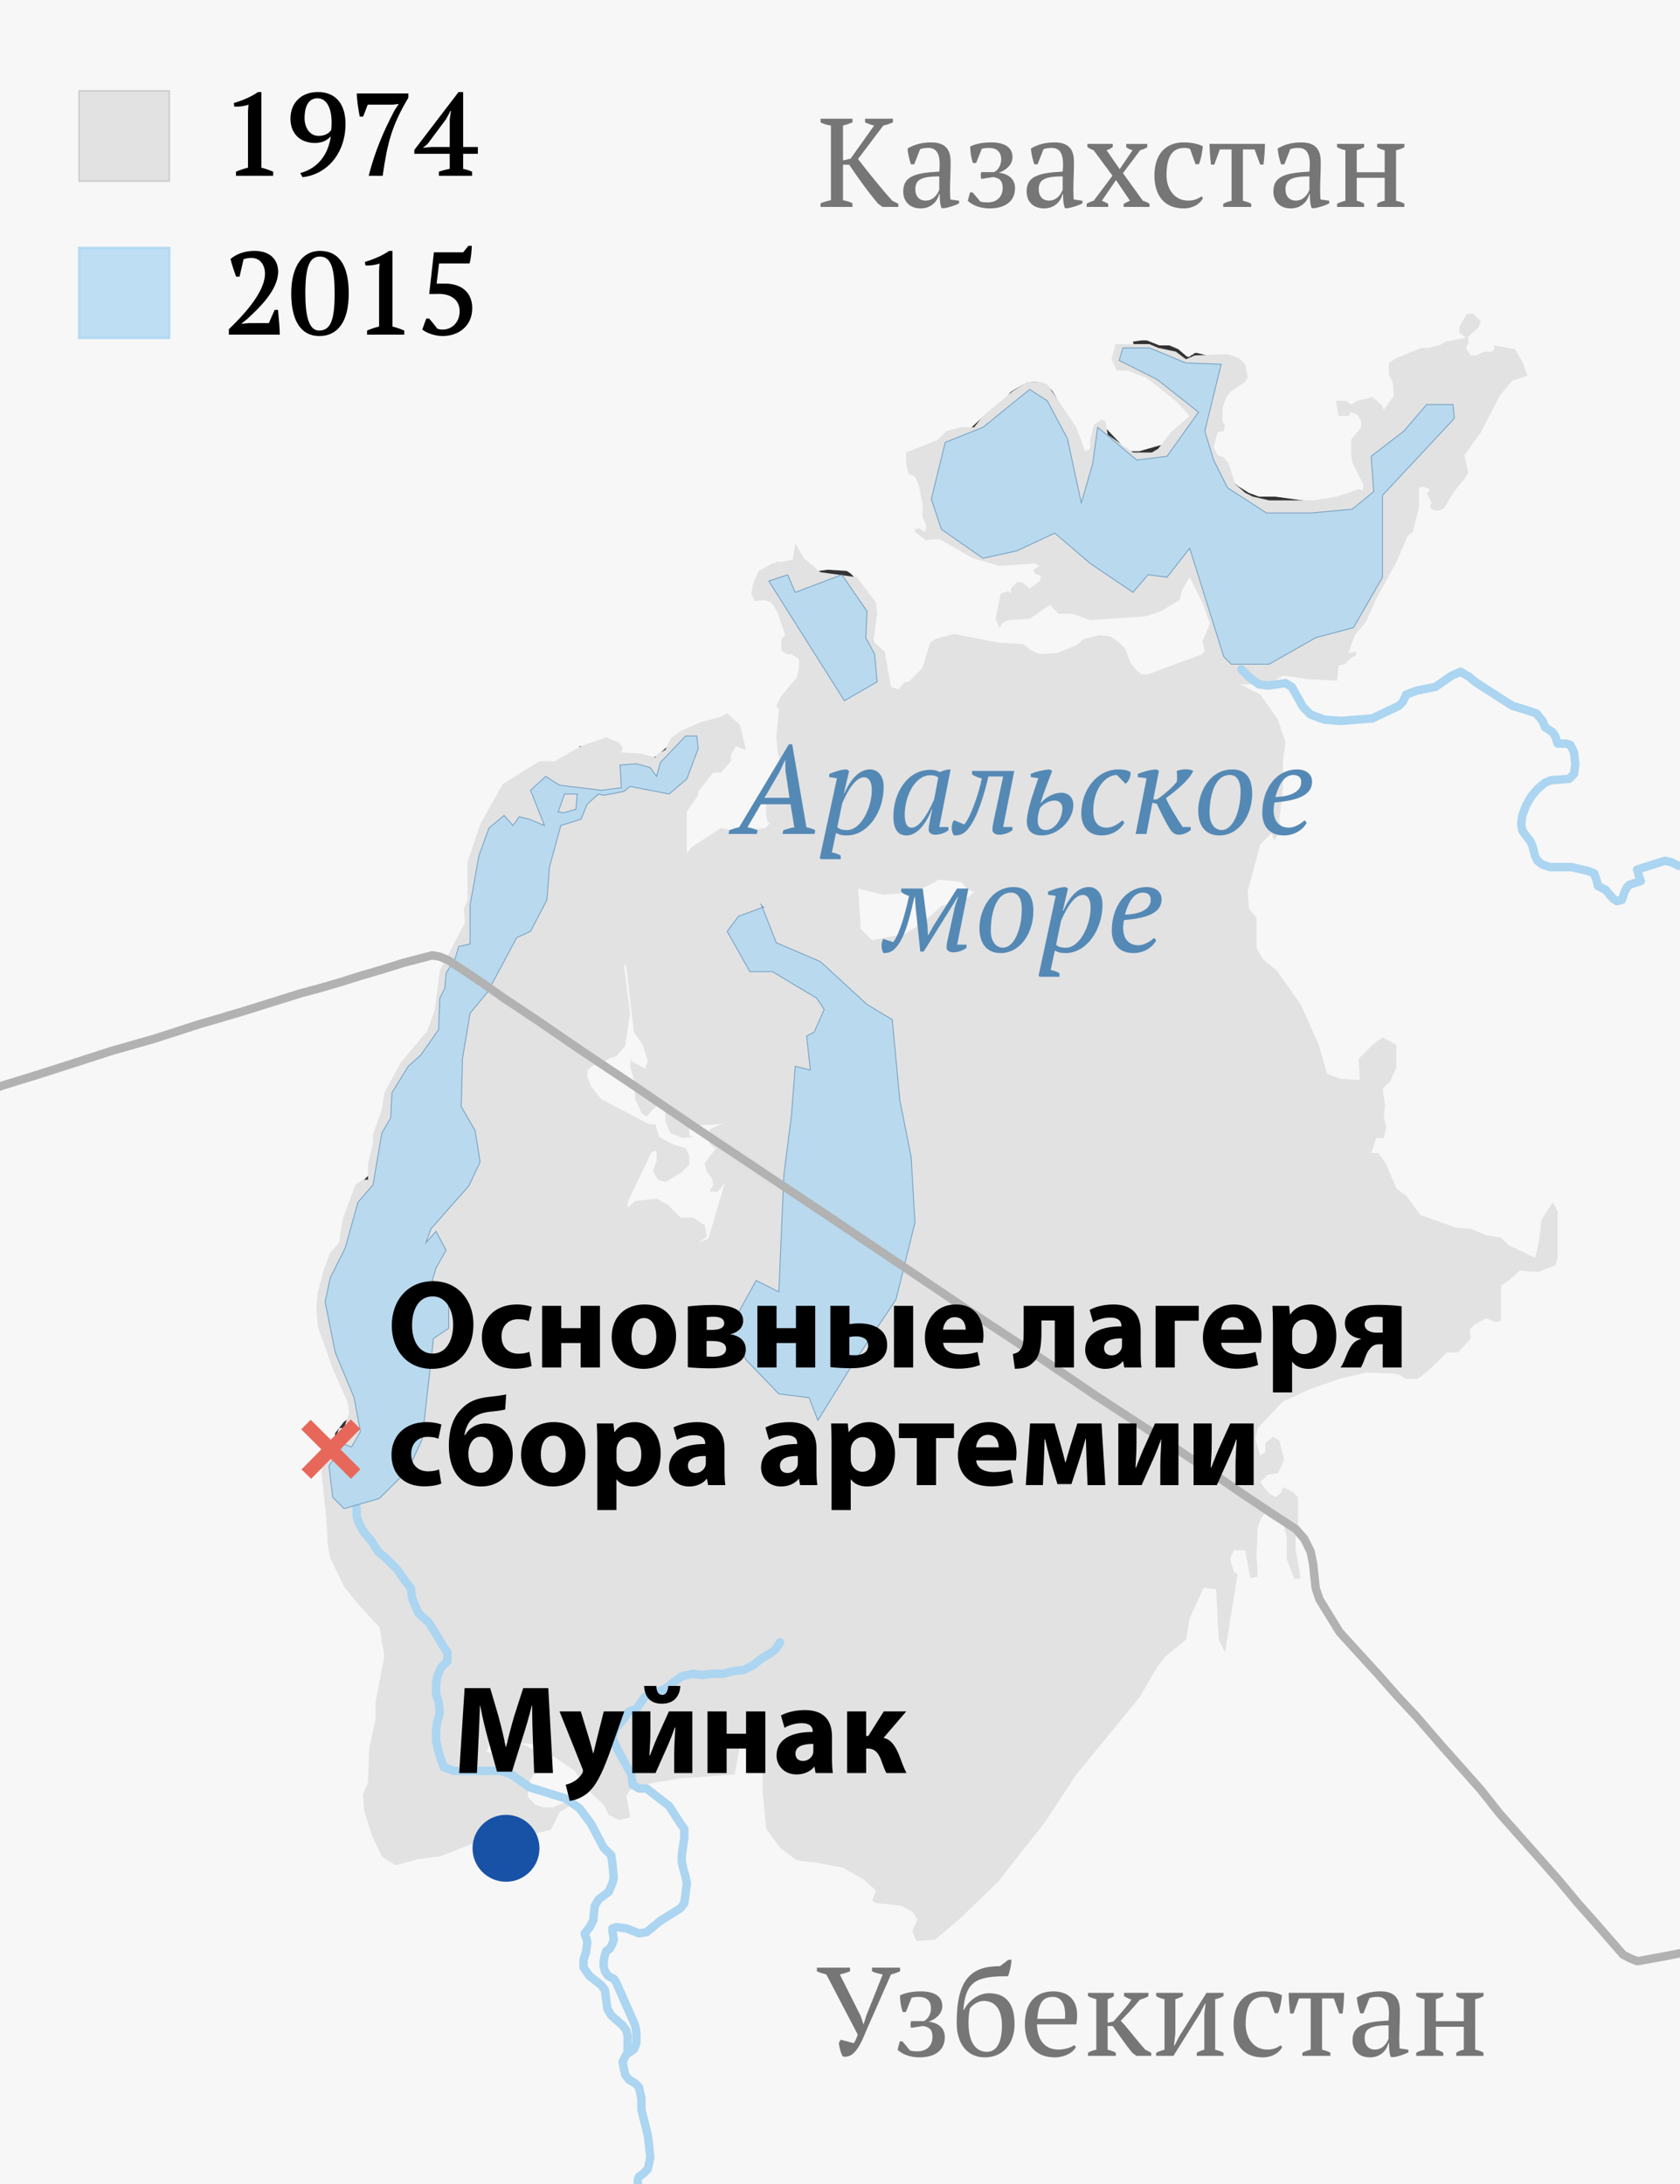 <?xml version="1.0" encoding="UTF-8"?> <svg xmlns="http://www.w3.org/2000/svg" width="999.75" height="1299.74" viewBox="0 0 999.75 1299.74"><rect x="0" y="0" width="999.75" height="1299.74" fill="#333333" stroke="none"/><defs><style>.k{fill:#1752a6;}.l{fill:#5489b5;}.m{fill:#767676;}.n{stroke:#b2b2b2;}.n,.o{stroke-width:5px;}.n,.o,.p{fill:none;}.n,.o,.q{stroke-linecap:round;stroke-linejoin:round;}.o,.r{stroke:#abd5f1;}.r{stroke-width:1.5px;}.r,.s{fill:#abd5f1;isolation:isolate;opacity:.75;}.r,.s,.t,.p{stroke-miterlimit:10;}.s{stroke:#5489b5;stroke-width:.5px;}.s,.u,.v{fill-rule:evenodd;}.t{stroke:#cfcfcf;}.t,.v{fill:#e2e2e2;}.p{stroke:#e7685a;stroke-width:8px;}.u{fill:#f7f7f7;}.q{fill:#bb6d3d;stroke:#306451;stroke-width:.75px;}</style></defs><g id="a"><g id="b"><g id="c"><polygon class="u" points="274.49 1365.03 273.74 1364.28 268.49 1361.28 266.24 1365.03 -50.25 1365.03 -50.25 663.01 -36 658.51 -17.25 652.51 2.25 645.76 21.75 639.76 40.5 633.76 66 625.51 92.25 618.01 117.74 609.76 143.24 602.26 155.24 598.51 167.24 594.76 179.24 591.01 190.49 588.01 203.24 584.26 215.24 580.51 227.99 576.76 239.99 573.01 257.24 568.51 261.74 569.26 266.99 571.51 269.24 573.01 265.49 582.01 264.74 587.26 263.99 590.26 260.99 596.26 260.24 599.26 260.24 607.51 259.49 609.76 258.74 610.51 257.24 612.01 256.49 612.01 255.74 613.51 253.49 618.76 246.74 628.51 245.99 630.76 245.24 631.51 242.99 633.76 233.24 647.26 232.49 648.76 231.74 651.76 230.99 658.51 228.74 666.76 226.49 672.76 224.99 677.26 224.24 686.26 222.74 690.76 221.24 695.26 218.99 699.76 217.49 701.26 214.49 704.26 213.74 706.51 212.24 708.01 212.24 710.26 211.49 714.76 210.74 718.51 197.24 752.26 194.99 765.02 194.99 774.02 194.99 782.27 199.49 795.02 203.24 805.52 209.24 814.52 212.99 827.27 212.24 834.02 210.74 839.27 209.24 843.02 204.74 846.02 199.49 852.77 198.74 858.02 197.24 861.02 196.49 863.27 196.49 865.52 197.24 876.02 200.99 888.02 206.24 892.52 209.99 897.02 218.24 898.52 227.99 897.02 238.49 891.77 248.99 882.77 257.99 874.52 263.99 867.02 267.74 861.77 269.99 857.27 273.74 852.02 278.99 845.27 283.49 837.02 287.24 832.52 290.99 827.27 291.74 823.52 288.74 818.27 284.99 816.77 279.74 814.52 282.74 821.27 278.99 822.02 273.74 820.52 272.24 817.52 273.74 806.27 276.74 801.77 278.24 798.02 281.99 796.52 284.99 795.02 289.49 796.52 290.24 802.52 290.99 805.52 294.74 808.52 298.49 809.27 305.24 807.77 308.99 803.27 307.49 798.02 302.99 793.52 300.74 789.02 302.24 782.27 302.99 772.52 300.74 763.52 299.24 754.52 299.24 749.26 302.99 747.76 308.99 747.01 311.99 740.26 312.74 732.76 314.24 728.26 315.74 719.26 311.24 716.26 306.74 720.01 302.99 727.51 295.49 732.01 290.24 732.01 284.99 736.51 278.99 732.01 278.24 726.01 281.24 718.51 284.99 711.01 287.99 703.51 294.74 696.01 297.74 690.76 302.99 684.76 308.99 678.76 313.49 676.51 304.49 669.76 299.24 663.01 294.74 645.01 292.49 633.01 291.74 625.51 292.49 616.51 295.49 606.76 298.49 597.76 299.99 594.01 320.24 607.51 346.48 625.51 364.48 637.51 377.98 646.51 413.23 670.51 443.98 690.76 443.98 693.01 438.73 699.01 436.48 705.01 431.98 717.76 428.98 726.76 422.98 736.51 418.48 742.51 416.23 752.26 413.98 762.77 410.98 769.52 407.23 776.27 399.73 786.02 396.73 792.77 394.48 800.27 392.98 807.02 395.23 821.27 400.48 834.02 407.23 842.27 423.73 861.77 449.23 887.27 462.73 900.02 473.23 908.27 483.73 916.52 485.98 919.52 487.48 923.27 485.98 930.77 482.23 937.52 472.48 943.52 469.48 952.52 465.73 960.77 461.23 969.02 464.23 977.27 474.73 978.77 483.73 978.02 491.98 975.77 497.23 970.52 504.73 969.77 512.98 971.27 520.48 968.27 528.73 963.02 540.72 954.77 545.97 948.02 546.72 944.27 543.72 941.27 539.97 940.52 536.98 939.77 534.73 937.52 533.98 934.52 533.98 932.27 534.73 929.27 536.23 926.27 538.48 924.02 540.72 921.77 543.72 921.77 548.97 922.52 554.97 923.27 558.72 922.52 561.72 919.52 563.22 915.02 566.22 905.27 567.72 896.27 566.97 887.27 564.72 872.27 560.97 860.27 556.47 851.27 554.97 841.52 554.22 834.02 557.97 828.77 560.97 826.52 564.72 821.27 568.47 815.27 569.97 807.02 569.97 796.52 569.97 783.02 569.97 775.52 574.47 778.52 614.22 804.77 651.72 830.27 686.22 852.77 716.22 873.02 740.22 889.52 758.21 901.52 770.96 909.77 776.21 915.77 779.96 923.27 781.46 930.77 782.96 945.02 785.21 951.77 797.21 971.27 820.46 996.77 831.71 1009.52 842.96 1021.52 857.21 1038.02 869.21 1051.52 881.21 1065.02 892.46 1079.27 904.46 1092.77 916.46 1106.27 927.71 1119.02 938.96 1132.52 950.96 1146.02 965.95 1163.27 970.45 1165.52 974.2 1167.02 974.95 1167.02 991.45 1164.02 998.95 1162.52 1006.45 1161.02 1013.2 1160.27 1020.7 1158.77 1032.7 1156.52 1043.95 1154.27 1049.95 1153.52 1049.95 1365.03 274.49 1365.03"></polygon><path class="u" d="M648.72,459.01l-.75,2.25-1.5,1.5-1.5,.75h-.75l-3-3-2.25-2.25-4.5,.75-3.75,1.5-6-.75-4.5-2.25-3.75-2.25-3.75-2.25-4.5-1.5-2.25-1.5-1.5-1.5h-1.5l-.75-.75-1.5-.75h-15.75l-.75,.75-1.5,1.5-.75,2.25-.75,2.25-.75,2.25v2.25l-6.75-6-2.25-3.75-1.5-5.25,.75-4.5,3-2.25,3-.75,15.75,1.5,4.5-1.5,1.5-.75,6-5.25,.75-.75h1.5l1.5,.75,.75,.75,3.75,4.5,1.5,1.5,.75,.75,6.75,2.25,1.5,.75v3l-3.75,4.5-.75,.75v1.5l.75,.75h1.5l3-2.25,2.25-2.25,1.5-.75,1.5-.75h6l8.25,2.25,1.5,.75,1.5,1.5,1.5,2.25,1.5,1.5v3.75l-.75,2.25Zm-21-27l1.5-1.5,1.5-.75,6.75-2.25h3l2.25,.75,2.25,1.5,1.5,2.25,1.5,3v3l-.75,2.25-2.25,.75-2.25-1.5-3.75-3.75h-2.25l-6.75,.75-1.5-.75-.75-2.25v-1.5Zm-183.74,258.76l-30.75-20.25-35.25-24-13.5-9-18-12-26.25-18-20.25-13.5,2.25-4.5,5.25-9.75,7.5-6,7.5-5.25,8.25-6.75,7.5-9,5.25-6,3.75-9.75,.75-10.5-.75-8.25v-9.75l1.5-3,5.25-3,2.25-1.5,3,1.5-.75,5.25-1.5,9.75,1.5,9.75,3.75,4.5,3.75-1.5,1.5-6,1.5-8.25,.75-8.25,.75-3,3-11.25h3l2.25,6.75,4.5,3.75,6,.75,2.25,9,2.25,6.75,6,4.5,.75,3.75,.75,4.5,6,1.5,3.75,2.25,4.5,3.75,3,1.5,.75,3.75-1.5,6.75,2.25,8.25,1.5,4.5,3.75-1.5,3-.75,3-1.5,3,3,2.25,6.75v9l-3.75,10.5v12.75l2.25,9.75,2.25,11.25,3.75,9.75,2.25,8.25,3,3,.75,10.5-3,6-.75,4.5,.75,6.75,2.25,10.5-2.25,6.75Zm605.97,462.76l-6,.75-11.25,2.25-12,2.25-7.5,1.5-6.75,.75-7.5,1.5-7.5,1.5-16.5,3h-.75l-3.75-1.5-4.5-2.25-15-17.25-12-13.5-11.25-13.5-11.25-12.75-12-13.5-12-13.5-11.25-14.25-12-13.5-12-13.5-14.25-16.5-11.25-12-11.25-12.75-23.25-25.5-12-19.5-2.25-6.75-1.5-14.25-1.5-7.5-3.75-7.5-5.25-6-12.75-8.25-18-12-24-16.5-30-20.25-34.5-22.5-37.5-25.5-39.75-26.25-4.5-3v-12l.75-11.25v-18.75l-.75-14.25-.75-14.25,.75-16.5,.75-12.75,3-16.5,1.5-14.25,.75-8.25v-11.25l-3-12.75-1.5-14.25-3-19.5-3.75-10.5-2.25-4.5-3.75-2.25-6.75-1.5-6-.75-4.5,.75-7.5,3-20.25,.75-4.5-.75-3.75-3-2.25-3-.75-3,.75-3.75,.75-7.5v-11.25l1.5-3,1.5-2.25,2.25-1.5,2.25-3.75,1.5-3,.75-3-.75-5.25v-3l.75-2.25,3-1.5,2.25-.75h3v-7.5l-1.5-2.25-1.5-1.5v-2.25l3-1.5,2.25-2.25-.75-3,.75-2.25,3-.75,2.25,3,2.25-.75-.75-3.75-1.5-4.5-4.5-2.25-3.75-1.5,3-3,1.5-3,3-1.5,3,.75,2.25,2.25,3-.75,3-.75,2.25-1.5h8.25l5.25,1.5,3.75,2.25,3,3,5.25,1.5,3.75,.75h4.5l3-1.5,3.75-1.5,3,.75,1.5,2.25,3-.75h3.75l6.75,2.25h2.25l5.25-.75,1.5,.75,1.5,1.5,4.5,6,1.5,.75,2.25,.75,2.25-.75,4.5-1.5,2.25-.75,3,.75,2.25,.75,6,4.5,2.25,1.5h2.25l1.5-.75,1.5-.75,2.25-.75,1.5-1.5,2.25-4.5,5.25-15,7.5-10.5,9.75-6.75,20.25-9,3.75-2.25,3-3,1.5-2.25,9-18,1.5-3,9-7.5h.75l1.5-.75,4.5,.75,14.25-3.75h3l.75-.75,1.5-.75,5.25-5.25,18.75-9.75,9-8.25,3-1.5h3l8.25,2.25h2.25l3-.75,2.25-1.5,2.25-2.25,1.5-3.75,1.5-5.25,.75-1.5,.75-1.5,3-3.75,1.5-3,1.5-6.75,1.5-3.75,1.5-2.25,.75-3.75,.75-3,.75-2.25,.75-2.25v-1.5l-.75-3v-6l-.75-4.5-2.25-6-1.5-3-2.25-1.5-5.25-.75h-3l-3,.75-8.25,3.75h-3l-3.75-.75-9-4.5-21.75-3h-9.75l-6-2.25-6-3.75-3-2.25-8.25-13.5-6-6-1.5-2.25-.75-2.25v-6l1.5-5.25,1.5-10.5,3.75-9.75,.75-5.25v-8.25l-.75-3-.75-1.5-2.25-1.5-9-2.25h-1.5l-.75,.75-1.5,.75-.75,.75h-1.5l-5.25-4.5-5.25-2.25h-6l-7.5-3h-3l-5.25,.75,2.25,8.25,1.5,3,2.25,3,3,2.25,10.5,5.25,23.25,15,.75,1.5-.75,3-1.5,2.25-8.25,3-1.5,2.25-6,7.5-3,2.25-3,2.25-15.75,4.5h-6l-3-2.25-12.75-13.5-.75,3-3,8.25-.75,3-5.25,15-2.25,7.5-.75,1.5-.75-5.25-3-16.5-9.75-29.25-1.5-3.75-2.25-3.75-3-3-3-1.5-3-.75h-3l-5.25,1.5-5.25,3-2.25,1.5-5.25,6.75-8.25,5.25-9.75,9-3.75,2.25-7.5,1.5-2.25,2.25-3,3-2.25,4.5-1.5,4.5-1.5,10.5v15.75l1.5,4.5,3,3.75,10.5,6.75,4.5,7.5,4.5,5.25,5.25,.75,44.25-14.25,3.75-.75,3.75,2.25,10.5,15,8.25,7.5,9.75,5.25,9.75,3,9-12,.75-1.5h.75l9.75-2.25,1.5-.75,1.5-2.25,2.25-6.75,1.5-2.25,6.75,3,1.5,2.25,.75,1.5-.75,6,.75,2.25,.75,4.5,.75,1.5,.75,1.5,2.25,3,2.25,6.75,4.5,7.5,3,2.25,.75,1.5,.75,1.5v21.75l-1.5,4.5-1.5,3-2.25,3-19.5,19.5-3,2.25-3.75,1.5-3.75,.75h-3.75l-14.25-3.75h-21.75l-3-.75-11.25-5.25-4.5-.75-35.25,1.5-3.75-1.5-11.25-8.25-5.25-1.5-4.5-.75-5.25,.75-4.5,1.5-19.5,12.75-8.25,3.75-15.75,3h-4.5l-3.75-1.5-2.25-2.25,1.5-3,5.25-4.5,3-3,1.5-4.5,.75-4.5-.75-6-2.25-14.25-.75-15v-3l-.75-3-1.5-2.25-3-4.5-5.25-5.25-1.5-1.5-2.25-1.5-11.25-.75-16.5,2.25h-1.5l-2.25-.75-1.5-1.5-1.5-1.5-1.5-1.5-1.5-.75h-1.5l-2.25-.75-2.25,2.25-2.25,3,1.5,4.5,3.75,6,6,11.25,6,10.5,9,11.25,6.75,8.25,5.25,8.25,3.75,7.5,2.25,4.5,.75,4.5-1.5,9.75-4.5,10.5-3,8.25-3,9.75-3,9.75-2.25,7.5-3.75,8.25-.75,6v6l2.25,5.25v5.25l-3,3-4.5,.75-5.25-1.5-6-1.5-4.5,2.25-4.5,6-5.25,6.75-3.75,4.5-3,5.25-3.75,2.25,.75-6.75v-6l-2.25-4.5-4.5-3-3-.75-4.5,1.5-3,3.75-.75,6v3l.75,2.25,.75,2.25,.75,4.5-.75,1.5h-2.25l-3-3-3-4.5-5.25-3.75-3.75-3.75-2.25-3.75-1.5-1.5h-1.5l-2.25-.75-1.5-4.5v-5.25l5.25-22.5,7.5-15.75,1.5-2.25,1.5-1.5,6.75-4.5,2.25-1.5,2.25-4.5-.75-5.25-2.25-4.5-3-3.75-3.75-3h-3l-3.75,.75-3.75,2.25-14.25,12.75-2.25,.75-1.5,.75-8.25-.75-16.5,1.5-3.75-2.25-2.25-5.25-9.75-.75h-1.5l-.75,1.5-.75,2.25-.75,1.5v1.5l.75,1.5,.75,1.5v3l-1.5,1.5-.75,1.5h-3.75l-12.75-3v-.75l-4.5,3-.75,.75-3.75,.75-.75,.75-.75,.75-4.5,7.5-2.25,3.75-3,.75-2.25-.75-.75-.75-1.5,.75-.75,.75-1.5,1.5-6,11.25-1.5,3.75-3,12.75-4.5,9v1.5l-.75,1.5v9l-2.25,7.5-.75,6-.75,6v8.25l-.75,2.25-.75,1.5-5.25,6-.75,1.5-.75,1.5-.75,3.75-.75,4.5-2.25-1.5-5.25-2.25-4.5-.75-17.25,4.5-12,3.75-12.75,3.75-12,3.75-12.75,3.75-11.25,3-12,3.75-12,3.75-12,3.75-25.5,7.5-25.5,8.25-26.25,7.5-25.5,8.25-18.75,6-19.5,6-19.5,6.75-18.75,6-14.25,4.5V-65.25H1049.95V1153.52h0Z"></path></g><g id="d"><path class="v" d="M415.48,739.52l6-2.25,9.75-33-4.5,5.25-4.5-.75,2.25-3.75-.75-3.75-3-3.75-1.5-5.25,7.5-9.75-1.5,.75-3-3v-8.25l10.5-4.5-4.5,1.5-13.5,.75-4.5,2.25v3.75l2.25,.75-6,.75-7.5-3-3-6.75v-4.5l-2.25-8.25-9,9.75-3-2.25-3.75-8.25-.75-11.25-2.25-8.25,.75-6v3l8.25,4.5,1.5-4.5-3-9.75-5.25-7.5-4.5-39-1.5-1.5,3.75,29.25-3,19.5-5.25,6-4.5,1.5-4.5,3.75h-4.5l-3.75,3v3.75l2.25,6,6,7.5,28.5,15h3.75l2.25,7.5,8.25,4.5,7.5,2.25,2.25,4.5v5.25l-4.5,4.5-9.75,6-4.5-1.5-3-5.25,2.25-6v-6l-3,.75-14.25,30v3l4.5-3.75,12.75-1.5,6.75,3.75,7.5,7.5h7.5l6.75,4.5,1.5,6.75-5.25,3.75Zm151.49-215.26l-8.25-.75-6.75,3.75-9.75,3.75-16.5,1.5-15-3.75,1.5,24,6.75,6.75,19.5-3.75,9.75-6,12-10.5,15.75-5.25,3.75-3-4.5-2.25-3-3.75-5.25-.75ZM215.24,957.02l-10.5-12.75-8.25-17.25-1.5-8.25-.75-15-3-27.75,1.5-11.25,3-7.5,4.5-3,1.5-4.5h3l3-9-.75-6-9-20.25-9-25.5-.75-11.25,.75-8.25,3.75-14.25,3.75-9.75,5.25-6,2.25-14.25,7.5-20.25,4.5-3h3v-9.75l3-12v-5.25l5.25-15,1.5-9.75,9.75-18,15.75-18.75,4.5-12.75,3-23.25,15-28.5-.75-8.25,2.25-5.25v-22.5l7.5-22.5,13.5-24,21.75-13.5h9l15.75-9,15-5.25,7.5,3,2.25,3-.75,3,12,.75,8.25,2.25,1.5-2.25,4.5-2.25,3-6.75,6-4.5,12-5.25,11.25-3,4.5-2.25,7.5,6.75,3.75,15-6-2.25-3,5.25v3.75l-6,6.75h-4.5l-9,11.25v2.25l-6.75,9.75v24.75l3-3.75,17.25-11.25,8.25,1.5,18-1.5,3-3-1.5-.75-.75-4.5v-12l8.25-19.5-1.5-5.25-.75-9,1.5-16.5-1.5-2.25,3-6,9-10.5,1.5-6v-5.25l-4.5-3h-3l-3-2.25v-6.75l2.25-2.25-4.5-13.5-3.75-6-4.5-1.5-5.25,.75-2.25-4.5,1.5-6.75,3-6.75,8.25-4.5,12-2.25,1.5-9.75,5.25,9,9.75,8.25,21.75,3,11.25,15,.75,6.75-2.25,16.5,6.75,6,3.75,21,4.5,1.5,3.75-4.5h2.25l4.5-4.5,3.75-3.75,4.5-15,3-2.25,11.25-3,27,5.25,14.25,.75,4.5,3.75,5.25,2.25,10.5-.75,11.25-4.5,4.5-3.75,9-2.25,6.75,.75,4.5,3,4.5,4.5,3,8.25,3,3.75,3.75,3h3.75l32.25-12,1.5-2.25-1.5-5.25,4.5-10.5-4.5-12.75-7.5-15-4.5,7.5-1.5,6-11.25,6.75-9,3-33,2.25-10.5-3.75h-8.25l-5.25-5.25-12,8.25-12.75,.75-3,1.5-2.25,3-2.25-5.25,3-15,4.5-1.5,1.5,1.5v-3l3.75-3.75h3l4.5,3.75,6-4.5,.75-3-3.75-1.5-.75-2.25,3.75-2.25-3-1.5-21,1.5-15.75-4.5-19.5-11.25h-6l-2.25,.75-6.75-5.25v-1.5l2.25-.75,3.75,2.25,.75-3.75-2.25-5.25v-7.5l-2.25-11.25-2.25-5.25-3.75-1.5-1.5-6v-6.75l18.75-7.5,5.25-5.25,8.25-2.25h8.25l5.25-6.75,18-15,8.25-5.25h8.25l3.75,1.5,17.25,25.5,5.25,14.25,3-1.5v-4.5l2.25-9.75,4.5-3,2.25,.75,1.5,8.25,15,10.5h11.25l3.75-2.25,7.5-9.75,11.25-9.75-7.5-8.25-18-14.25-11.25-4.5h-6.75l-3-6.75,2.25-9h20.25l5.25,2.25,10.5,2.25,6,4.5,5.25-2.25,19.5-.75,6.75,2.25,3.75,3.75,1.5,7.5-1.5,3-9,6-2.25,3-2.25,6.75v7.5l1.5,3-.75,3-3.75,.75-2.25,9,2.25,4.5,3.75,1.5,3,3.75,3.75,12,6,5.25,4.5,2.25,9.75,2.25h26.25l14.25-2.25,12.75-4.5,2.25,.75,.75-3-6.75-13.5-.75-4.5v-9l6-7.5v-3.75l-2.25-3.75-3.75-1.5-1.5,2.25h-6l-1.5-9h6l3,2.25,3.75-2.25,9-2.25,5.25,4.5,1.5,3,6-8.25-.75-8.25-2.25-4.5v-6.75l4.5-3,15-6h3.75l6.75-1.5,3.75-2.25,12-2.25-3.75-3v-3.75l4.5-7.5h3.75l4.5,4.5-1.5,3.75-6,5.25v3.75l-1.5,3,3,4.5h3l5.25-2.25h4.5l1.5-2.25-.75-1.5,12.75,2.25,4.5,7.5,3,8.25-9,3-7.5,9-11.25,21.75-9.75,13.5,2.25,10.5-2.25,3.75-6.75,8.25-5.25,9-3,1.5h-3l-2.25-1.5v-2.25l.75-.75-3-6,1.5-.75v-1.5l-3.75-1.5-2.25,.75v11.25l-3.75,15-3,2.25-6.75,15.75-12,21.75-6,13.5-6.75,8.25-3.75,10.5,4.5-.75v2.25l-3,1.5-3.75,3.75-3.75,.75-.75,9-16.5-.75-15.75-2.25-9,5.25h-16.5l12,6,10.5,15,4.5,13.5-1.5,10.5v16.5l-2.25,19.5,2.25,7.5-3,.75-2.25,3.75-1.5-4.5-6.75,6.75-7.5,27.75,.75,10.5,4.5,5.25v18l3.75,6.75,8.25,6.75,14.25,20.25,10.5,23.25,5.25,18,8.25,3,11.25,.75-.75-12.75,7.5-7.5,6.75-5.25,8.25,4.5v13.5l-3.75,8.25-4.5,4.5,1.5,9.75-.75,7.5,1.5,5.25-1.5,6.75h-4.5l-3,9h4.5l4.5,6.75,6,14.25,6,4.5,8.25,11.25,21,7.5,9,.75,9,3.75,9,1.5,4.5,4.5,15.75,7.5,2.25-9,1.5-13.5,6.75-10.5,3,5.25v27.75l-1.5,4.5-9.75,3.75h-5.25l-6-.75-6.75,6-4.5,3v21l-3,.75-6-2.25-6.75,3.75-3,3,.75,5.25-7.5,8.25h-6.75l-9,9-8.25,6.75h-7.5l-3-2.25-3.75-.75-16.5-.75-15.75,3.75-17.25,6-16.5,7.5-15,15.75-1.5,6.75,3,9.75,3-2.25v-5.25l4.5-3.75,3.75,2.25,3,11.25-3.75,8.25-6,.75-4.5,4.5,5.25,6.75,3.75,2.25,3-2.25,1.5-3.75,6,3,3,3v15.75l-1.5,3.75v11.25l3,17.25-3.75,.75-4.5-12v-12.75l-3-12.75-6-2.25h-3.75l-3,4.5-1.5,4.5-.75,16.5,.75,12.75-4.5,.75-3-16.5h-6.75l-2.25,5.25,2.25,7.5,2.25,1.5-7.5,46.5-3.75-7.5-1.5-30-7.5-.75-8.25,18-2.25,12.75-12,9.75-5.25,6.75-10.5,18-37.5,45.75-18.75,28.5-27.75,35.25-23.25,22.5-14.25,12-11.25,.75-2.25-6,3-6.75-3-4.5-6.75-3.75-15-1.5-2.25-1.5,2.25-6-7.5-6.75-12-6.75-15.75-3-12-1.5-9.75-7.5-8.25-11.25-2.25-23.25v-27.75l-5.25-6-7.5,3.75-3.75,21-32.25,2.25-22.5,3.75-7.5,3-2.25,3.75,2.25,12.75-6.75,1.5-6-3-3-6-10.5-9.75-6.75-10.5-23.25-15.75-26.25-2.25-3,6.75,3.75,.75,1.5-3,3-2.25,7.5-1.5,7.5,2.25,6.75,3.75-.75,11.25-4.5,8.25v7.5l4.5,4.5,4.5,1.5h6l6.75-3,3,2.25-6,3.75-5.25,10.5-18,3.75-19.5,.75-28.5,11.25-12.75,1.5-13.5,3.75-8.25-5.25-6-12.75-4.5-14.25-.75-9.75,3-7.5,.75-20.25,3.75-17.25v-9.75l5.25-27.75-3-17.25-10.5-11.25h0Z"></path></g><g id="e"><path class="o" d="M1049.95,503.26l-1.5,.75-1.5,1.5-2.25,.75-6.75,6.75-5.25,3.75-3.75-.75,1.5-2.25,.75-6.75-.75-4.5-5.25,4.5-3.75,1.5-11.25-3.75-3.75-.75,.75,6.75-3.75,3.75-4.5,.75-4.5-2.25-3.75-.75-16.5,5.25,.75,2.25,.75,3,.75,1.5-4.5,1.5-2.25,.75-1.5,1.5-1.5,3-.75,2.25-.75,2.25-3,.75-2.25-1.5-4.5-5.25-4.5-2.25-.75-3-.75-2.25-.75-2.25-3.75-1.5-9.75-2.25h-12.75l-4.5-1.5-3-2.25-1.5-3-1.5-6-1.5-3-3-3.75-1.5-2.25-.75-3.75,.75-5.25,2.25-6,3-5.25,3.75-4.5,4.5-3.75,3.75-1.5,10.5-.75,3-3,.75-6-.75-6.75-2.25-4.5-2.25-.75h-5.25l-.75-2.25-.75-2.25-1.5-2.25-4.5-3m0,0l-1.5-3.75-3.75-4.5-6.75-2.25-7.5-2.25-21-13.5-3-2.25-1.5-1.5-1.5-.75-3.75-2.25-5.25,2.25-9.75,6.75-11.25,2.25-6,2.25-2.25,4.5-2.25,2.25-15.75,7.5-18.75,1.5-9.75-.75-8.25-3-4.5-4.5-6.75-12-3.75-2.25-10.5,1.5-5.25-.75-5.25-3.75-4.5-4.5-.75-.75"></path><path class="o" d="M398.23,1365.03l-3-2.25,1.5-15,2.25-3.75,.75-2.25v-3.75l-.75-3-2.25-6-.75-1.5-9-18-1.5-1.5-3.75-2.25-1.5-2.25-.75-3v-3l.75-2.25,2.25-1.5,3-3,1.5-6.75-.75-7.5-.75-6-3.75-15v-6.75l-1.5-6.75-2.25-2.25-3.75-2.25-2.25-3-1.5-7.5,2.25-4.5,4.5-3,1.5-3.75v-6l-.75-4.5-11.25-25.5-1.5-2.25-3-1.5-.75-.75-1.5-2.25-.75-3v-3l.75-3.75,.75-2.25,2.25-1.5,1.5-3,.75-2.25-.75-5.25v-1.5l2.25-.75,6,.75,7.5,3,4.5-.75,3.75-3,4.5-3.75,12-7.5,2.25-3,1.5-12-.75-3.75-1.5-5.25-.75-3.75v-3.75l1.5-10.5v-5.25l-2.25-3-6.75-10.5-13.5-10.5h-4.5l-3.75-2.25-.75-6-8.25-15-3-6.75,1.5-5.25,4.5-5.25,3.75-5.25,4.5-1.5,1.5-2.25,3-4.5,3-2.25,3.75-.75,6-2.25,4.5-3.75,5.25-3.75,6.75-1.5,5.25,.75,6-.75h6.75l5.25-1.5,6.75-.75,6-3,4.5-3.75,5.25-3,3-2.25,3-4.5m-90.75,243.01v-9l-.75-3-2.25-3-6.75-6-2.25-3.75-1.5-11.25-2.25-3-6.75-5.25-3.75-5.25v-4.5l1.5-4.5,.75-6-.75-3-.75-1.5v-.75l3-3.75,2.25-4.5v-2.25l.75-6,2.25-3.75,6-4.5,2.25-5.25,.75-3-.75-8.25-.75-5.25-2.25-2.25-2.25-2.25-7.5-14.25-6.75-9-8.25-6-21.75-6.75-10.5-7.5-6.75-2.25h-27.75l-6-2.25-3-9-1.5-6.75v-6l.75-5.25,1.5-5.25-.75-6.75-1.5-4.5v-6l.75-4.5,2.25-5.25,3.75-3.75v-5.25l-3-4.5-2.25-3.75-2.25-3.75-3.75-6-6-5.25-3.75-9-.75-6-3-3.75-5.25-7.5-6-6-5.25-4.5-3.75-6-4.5-5.25-3-5.25-1.5-4.5v-5.25"></path></g><g id="f"><path class="s" d="M453.73,540.01l-.75-1.5,1.5,1.5h-.75Zm-14.25,5.25l14.25-5.25,8.25,21,26.25,11.25,27.75,25.5,15,9,4.5,48,6.75,33.75,2.25,39-11.25,45.75-27,40.5-19.5,31.5-5.25-13.5-18-2.25-19.5-20.25-9.75-18.75,15.75-28.5,13.5,6.75,3-69.75,4.5-35.25,2.25-29.25,9,2.25-2.25-20.25,4.5-2.25,6-13.5-4.5-6.75-26.25-15.75h-13.5l-13.5-24,6.75-9h0Z"></path><path class="s" d="M332.23,483.01l3,.75,7.5-2.25,.75-9h-7.5l-3.75,10.5Zm83.25-37.5l-6.75,18-10.5,9-23.25-4.5-3.75,3-12,2.25-3-.75-6.75,6-3.75,9-12,3.75-6.75,24.75-1.5,19.5-9.75,18.75-8.25,3.75-17.25,32.25-10.5,12.75-4.5,27-.75,28.5,8.25,14.25,3,18.75-6.75,14.25-22.5,25.5-3,8.25,6-6.75,6,11.25-6,10.5-2.25,7.5,9.75,8.25v20.25l-9,6-6.75,60-8.25,18-17.25,17.25-21,6-6.75-6.75-2.25-18.75,9-12.75,4.5,1.5,5.25-9-3.75-20.25-11.25-27-6-30,3-14.25,9-18,7.5-27,9-10.5,5.25-30.75,5.25-9,.75-15,9.75-15.75,7.5-6.75,10.5-15,.75-18.75,3-6,.75-9,5.25-8.25,2.25-7.5,6.75-1.5v-23.25l5.25-29.25,6-16.5,9-7.5,5.25,6,3.75-5.25,6,1.5,9,3.75-8.25-21,9-8.25,8.25,5.25,24.75,3,12-1.5-.75-13.5,9.75-.75,8.25,2.25,3.75,5.25,2.25-8.25,15-15.75h6.75l.75,7.5Z"></path><polygon class="s" points="500.98 342.01 515.98 363.76 515.23 379.51 520.48 389.26 521.98 405.76 502.48 417.01 457.48 345.76 468.73 342.01 473.23 352.51 500.98 342.01"></polygon><polygon class="s" points="722.22 273.76 730.47 290.26 753.71 305.26 779.96 305.26 804.71 303.01 817.46 292.51 815.96 271.51 835.46 256.51 848.96 240.75 864.71 240.75 865.46 249.01 822.71 294.76 822.71 343.51 805.46 373.51 782.96 379.51 755.21 395.26 732.71 395.26 728.22 390.76 707.97 326.26 694.47 343.51 683.22 342.01 674.22 352.51 648.72 335.26 627.72 317.26 605.22 327.76 584.97 332.26 560.22 315.01 554.22 297.01 562.47 263.26 584.97 254.26 612.72 231.75 623.22 238.5 635.22 261.01 643.47 299.26 650.22 276.01 653.22 254.26 676.47 273.76 694.47 271.51 713.22 245.26 688.47 225.75 665.97 214.5 668.22 207 683.97 207 705.72 216 726.72 216.75 716.97 256.51 722.22 273.76"></polygon></g><g id="g"><path class="n" d="M1049.95,1153.52l-6,.75-11.25,2.25-12,2.25-7.5,1.5-6.75,.75-7.5,1.5-7.5,1.5-16.5,3h-.75M257.24,568.51l-17.25,4.5-12,3.75-12.75,3.75-12,3.75-12.75,3.75-11.25,3-12,3.75-12,3.75-12,3.75-25.5,7.5-25.5,8.25-26.25,7.5-25.5,8.25-18.75,6-19.5,6-19.5,6.75-18.75,6-14.25,4.5m1024.45,504.01l-3.75-1.5-4.5-2.25-15-17.25-12-13.5-11.25-13.5-11.25-12.75-12-13.5-12-13.5-11.25-14.25-12-13.5-12-13.5-14.25-16.5-11.25-12-11.25-12.75-23.25-25.5-12-19.5-2.25-6.75-1.5-14.25-1.5-7.5-3.75-7.5-5.25-6-12.75-8.25-18-12-24-16.5-30-20.25-34.5-22.5-37.5-25.5-39.75-26.25-41.25-27.75-41.25-27.75-40.5-27-38.25-25.5-35.25-24-13.5-9-18-12-26.25-18-20.25-13.5-12.75-9-4.5-3-15.75-10.5-5.25-2.25-4.5-.75"></path></g><g id="h"><circle class="q" cx="196.87" cy="864.39" r="3.38"></circle></g></g><g id="i"><circle class="k" cx="301.11" cy="1099.9" r="19.91"></circle><g><line class="p" x1="211.59" y1="847.5" x2="182.3" y2="877.25"></line><line class="p" x1="182.07" y1="847.73" x2="211.66" y2="877.18"></line></g><rect class="r" x="47.09" y="147.5" width="53.64" height="53.64"></rect><rect class="t" x="47.09" y="54.1" width="53.64" height="53.64"></rect><g><path d="M142.56,164.63h-2.03c-1.05-2.73-2.59-7.21-3.36-10.5,3.29-2.8,8.12-4.83,14.28-4.83,9.73,0,14.07,5.67,14.07,12.39,0,10.92-11.34,21.63-18.41,28.14l-3.22,2.59v.28l4.06-.42h12.04l3.43-7.84h2.03c.42,4.2,1.05,11.34,1.05,14.7h-30.31v-3.22c6.65-6.44,21.49-21.21,21.49-33.04,0-5.32-2.94-9.38-8.05-9.38-1.75,0-3.01,.21-4.69,.77l-2.38,10.36h0Z"></path><path d="M190.38,149.3c11.2,0,17.15,8.4,17.15,25.34s-6.65,25.34-17.57,25.34-16.66-9.31-16.66-25.34,6.65-25.34,17.08-25.34h0Zm-.49,47.4c7.07,0,9.24-6.65,9.24-22.05,0-13.44-1.54-21.98-8.75-21.98-6.44,0-8.68,6.65-8.68,21.98,0,13.44,2.1,22.05,8.19,22.05h0Z"></path><path d="M240.57,199.15h-22.12v-2.45c2.31-.98,4.69-1.82,7.14-2.38v-33.39l.28-4.13c-2.59,.98-5.46,1.26-8.4,1.19l-.35-2.1c4.55-1.4,10.08-3.5,14.42-6.58h2.03v45.01c2.31,.56,4.69,1.4,7,2.38v2.45h0Z"></path><path d="M278.72,146.29h2.03c0,2.73-.56,8.4-1.4,10.5h-18.06l-1.47,11.97h5.11c9.66,0,16.1,5.32,16.1,14.63,0,10.71-8.26,16.59-17.64,16.59-4.48,0-9.45-1.75-12.11-3.85l2.38-6.58h1.68c1.26,1.33,3.5,4.27,4.9,6.02,.91,.28,1.54,.56,3.08,.56,5.95,0,10.22-4.69,10.22-10.92,0-7.14-5.81-10.43-12.6-10.29l-5.53,.07,2.8-24.85h17.43l3.08-3.85h0Z"></path></g><g><path d="M162.56,104.62h-22.12v-2.45c2.31-.98,4.69-1.82,7.14-2.38v-33.39l.28-4.13c-2.59,.98-5.46,1.26-8.4,1.19l-.35-2.1c4.55-1.4,10.08-3.5,14.42-6.58h2.03v45.01c2.31,.56,4.69,1.4,7,2.38v2.45Z"></path><path d="M189.16,54.77c10.92,0,16.45,7.49,16.45,18.97,0,17.29-10.78,30.03-25.55,31.71l-1.4-2.45c10.85-2.94,16.73-11.34,18.2-21.91-2.03,2.24-4.76,3.99-9.52,3.99-8.19,0-14.49-5.11-14.49-14.42s6.23-15.89,16.31-15.89h0Zm.35,26.11c3.71,0,6.37-1.47,7.63-3.64,.14-1.19,.21-3.22,.21-4.55,0-7-2.31-14.21-8.4-14.21-5.11,0-7.7,4.34-7.7,11.97,0,5.39,3.08,10.43,8.26,10.43h0Z"></path><path d="M216.11,69.4h-2.03c-.84-3.99-1.75-10.43-1.75-13.79h30.66v2.59c-9.66,16.17-12.46,26.6-15.26,46.42h-8.33c3.43-13.58,8.68-26.39,15.61-39.34l2.31-3.36-3.57,.35h-14.91l-2.73,7.14h0Z"></path><path d="M280.93,104.62h-19.74v-2.45c2.24-.77,4.34-1.33,6.44-1.68v-8.96h-21.07v-2.31l26.32-34.44h2.73v32.69h8.75v4.06h-8.75v8.96c1.75,.35,3.57,.91,5.32,1.68v2.45h0Zm-13.3-33.74l.77-4.97h-.21l-2.73,4.97-10.99,14.77-2.8,2.31,4.97-.49h10.99v-16.59h0Z"></path></g></g></g><g id="j"><g><path class="m" d="M514.79,70.64h16.57v2.18c-1.95,.9-3.9,1.5-5.7,1.87l-15.07,19.95c5.1,6.6,13.12,16.8,20.4,24.82l3.6,1.8v1.88h-9.38l-2.55-1.8c-5.85-6.82-11.85-15.15-17.32-23.32h-3.67v21.15c2.17,.37,4.12,.97,5.62,1.8v2.17h-18.97v-2.17c2.02-.83,4.12-1.43,6.15-1.8v-44.47c-2.32-.3-4.42-.97-6.15-1.87v-2.18h18.97v2.18c-1.58,.67-3.52,1.35-5.62,1.87v20.77l4.5-1.05,14.02-19.72c-2.02-.45-3.83-1.12-5.4-1.87v-2.18Z"></path><path class="m" d="M565.56,118.71l5.17,.75v1.57c-2.47,1.27-5.77,2.33-8.55,2.85h-1.87c-.98-2.32-1.05-5.02-1.12-8.32h-.38c-.83,4.05-4.58,8.47-10.95,8.47s-10.35-4.05-10.35-10.05c0-9.3,7.5-11.1,21.45-11.85,.83-8.55-.45-14.1-6.45-14.1-1.42,0-3.23,.08-4.95,.75l-3.52,9h-1.95c-.97-3-1.8-6.3-2.03-9.37,3.75-2.32,8.4-3.67,14.1-3.67,10.2,0,11.55,6.37,11.55,11.92,0,5.92-.38,11.55-.38,16.65,0,2.17,.15,3.6,.22,5.4Zm-6.6-5.85v-7.88c-11.62-.07-14.25,2.55-14.25,7.65,0,4.27,2.4,6.75,6.15,6.75,5.03,0,7.42-4.57,8.1-6.52Z"></path><path class="m" d="M596.69,111.96c0-4.8-2.17-6-5.7-6.6l-7.05,1.12c-.38-1.27-.45-2.77,0-4.05h7.65c1.73-.82,4.2-3.38,4.2-7.57,0-4.72-2.92-6.82-7.2-6.82-2.02,0-3.82,.3-4.35,.52l-3.38,8.47h-1.88c-1.12-3.3-1.57-6.67-1.65-9.82,2.02-1.05,6.07-2.48,12.45-2.48,8.1,0,12.75,3,12.75,8.77,0,4.88-4.35,8.02-8.17,9.3,5.47,.52,9.67,3.6,9.67,9.15,0,7.95-6,12.07-15.07,12.07-5.77,0-10.2-1.88-13.05-4.5l1.35-5.02h1.5c1.27,1.42,3,3.52,4.58,5.4,.97,.38,2.55,.53,4.5,.53,6.22,0,8.85-4.27,8.85-8.47Z"></path><path class="m" d="M638.99,118.71l5.17,.75v1.57c-2.47,1.27-5.77,2.33-8.55,2.85h-1.88c-.97-2.32-1.05-5.02-1.12-8.32h-.38c-.82,4.05-4.57,8.47-10.95,8.47s-10.35-4.05-10.35-10.05c0-9.3,7.5-11.1,21.45-11.85,.83-8.55-.45-14.1-6.45-14.1-1.42,0-3.22,.08-4.95,.75l-3.53,9h-1.95c-.98-3-1.8-6.3-2.03-9.37,3.75-2.32,8.4-3.67,14.1-3.67,10.2,0,11.55,6.37,11.55,11.92,0,5.92-.38,11.55-.38,16.65,0,2.17,.15,3.6,.22,5.4Zm-6.6-5.85v-7.88c-11.62-.07-14.25,2.55-14.25,7.65,0,4.27,2.4,6.75,6.15,6.75,5.02,0,7.42-4.57,8.1-6.52Z"></path><path class="m" d="M668.24,103.04l11.85,16.42c1.43,.45,2.78,.98,3.98,1.8v1.88h-15.38v-1.8c1.35-.75,2.55-1.5,3.75-1.88l-8.32-12.3-8.4,12.3c1.35,.52,2.55,1.12,3.75,1.8v1.88h-12.82v-1.88c1.35-.82,2.7-1.42,4.2-1.8l11.17-14.92-11.25-15.15c-1.35-.45-2.47-1.05-3.67-1.8v-1.95h15.07v1.88c-1.2,.83-2.33,1.5-3.67,1.88l7.8,11.25,7.65-11.25c-1.65-.52-2.92-1.12-3.75-1.8v-1.95h12.52v1.95c-.97,.67-2.4,1.27-4.2,1.8l-10.28,13.65Z"></path><path class="m" d="M715.94,117.89c-1.8,3.45-6.07,6.15-11.47,6.15-11.7,0-17.47-7.8-17.47-19.65,0-12.6,6.67-19.65,17.32-19.65,4.88,0,8.77,.9,11.47,2.32-.3,3.3-1.12,7.95-2.33,10.65h-2.03l-3.15-8.92c-.67-.45-1.35-.75-3.45-.75-6.82,0-10.65,4.5-10.65,16.27,0,7.57,4.28,15.07,12.9,15.07,3.53,0,6.08-1.12,7.88-2.55l.97,1.05Z"></path><path class="m" d="M744.59,123.14h-16.65v-1.88c1.58-.82,3.22-1.42,4.95-1.8v-30.52h-6.97l-3.3,9h-1.95c-.53-4.27-.83-8.48-.9-12.3h33c-.08,3.6-.3,8.02-.9,12.3h-1.95l-3.3-9h-6.98v30.52c2.33,.6,3.98,1.2,4.95,1.8v1.88Z"></path><path class="m" d="M785.84,118.71l5.17,.75v1.57c-2.47,1.27-5.77,2.33-8.55,2.85h-1.88c-.97-2.32-1.05-5.02-1.12-8.32h-.38c-.82,4.05-4.57,8.47-10.95,8.47s-10.35-4.05-10.35-10.05c0-9.3,7.5-11.1,21.45-11.85,.83-8.55-.45-14.1-6.45-14.1-1.42,0-3.22,.08-4.95,.75l-3.53,9h-1.95c-.98-3-1.8-6.3-2.03-9.37,3.75-2.32,8.4-3.67,14.1-3.67,10.2,0,11.55,6.37,11.55,11.92,0,5.92-.38,11.55-.38,16.65,0,2.17,.15,3.6,.22,5.4Zm-6.6-5.85v-7.88c-11.62-.07-14.25,2.55-14.25,7.65,0,4.27,2.4,6.75,6.15,6.75,5.02,0,7.42-4.57,8.1-6.52Z"></path><path class="m" d="M811.79,123.14h-16.12v-1.88c1.42-.82,3.15-1.35,4.95-1.8v-30.07c-1.8-.45-3.53-.98-4.95-1.8v-1.95h16.12v1.95c-1.12,.67-2.55,1.27-4.42,1.8v13.12h16.65v-13.12c-1.65-.3-3.22-.9-4.5-1.8v-1.95h16.2v1.95c-1.35,.82-3,1.42-4.95,1.8v30.07c1.8,.38,3.52,.82,4.95,1.8v1.88h-16.2v-1.88c1.28-.9,2.78-1.5,4.5-1.8v-13.65h-16.65v13.65c1.95,.38,3.3,1.05,4.42,1.8v1.88Z"></path></g><g><path class="m" d="M525.29,1174.98c-2.48-.45-4.58-1.05-6.38-1.87v-2.18h16.72v2.18c-1.28,.6-3.08,1.27-5.4,1.87l-14.7,33.37c-4.27,10.88-8.1,16.57-13.95,15.45-1.28-1.88-2.18-5.77-2.4-8.1l1.12-1.88,7.72,2.03c.83-.83,1.95-3.45,2.4-5.1l-18.67-35.77c-1.88-.45-3.83-1.05-5.62-1.87v-2.18h19.72v2.18c-1.65,.67-3.75,1.35-6.07,1.87l12.45,24.82,1.58,4.8h.15l1.5-4.95,9.83-24.67Z"></path><path class="m" d="M554.91,1212.26c0-4.8-2.17-6-5.7-6.6l-7.05,1.12c-.38-1.27-.45-2.77,0-4.05h7.65c1.72-.82,4.2-3.38,4.2-7.57,0-4.72-2.93-6.83-7.2-6.83-2.02,0-3.83,.3-4.35,.53l-3.38,8.47h-1.88c-1.12-3.3-1.58-6.67-1.65-9.82,2.02-1.05,6.07-2.48,12.45-2.48,8.1,0,12.75,3,12.75,8.77,0,4.88-4.35,8.03-8.17,9.3,5.48,.53,9.67,3.6,9.67,9.15,0,7.95-6,12.07-15.07,12.07-5.77,0-10.2-1.88-13.05-4.5l1.35-5.02h1.5c1.27,1.42,3,3.52,4.57,5.4,.98,.38,2.55,.53,4.5,.53,6.22,0,8.85-4.28,8.85-8.47Z"></path><path class="m" d="M595.11,1170.03l4.88-3.75h1.95c-.15,3.67-1.5,8.55-2.1,9.75-18.3,0-25.2,2.55-26.55,20.02h.38c2.4-5.17,8.55-9.9,14.77-9.9,10.12,0,15.3,6.08,15.3,18.37,0,11.55-6.67,19.8-17.77,19.8-9.97,0-16.65-7.65-16.65-20.55,0-25.65,8.32-33.75,25.8-33.75Zm-7.88,51c5.92,0,9-5.7,9-15.6s-4.12-14.7-10.95-14.7c-2.62,0-6,1.72-8.1,4.42-.53,2.47-.83,5.1-.83,8.62,0,12.53,5.02,17.25,10.87,17.25Z"></path><path class="m" d="M640.26,1218.18c-1.65,3.45-7.05,6.15-12.37,6.15-11.85,0-18-7.72-18-19.65,0-12.67,6.23-19.65,16.95-19.65,8.02,0,16.35,4.58,13.65,19.65h-23.4c.08,8.47,4.12,15,12.75,15,3.45,0,7.58-1.12,9.38-2.7l1.05,1.2Zm-22.95-16.8h16.42c.67-7.8-1.58-13.05-7.2-13.05s-8.62,3.38-9.22,13.05Z"></path><path class="m" d="M668.91,1185.93h14.47v1.95c-.98,.75-2.62,1.35-5.03,2.1-3.37,4.05-7.27,8.4-11.4,12.52,4.5,4.8,9.83,12.07,14.62,17.25l3.52,1.8v1.88h-8.77l-2.4-1.72c-4.42-5.33-8.02-10.88-11.77-16.05h-3v14.1c1.95,.45,3.67,1.05,4.87,1.8v1.88h-16.57v-1.88c1.35-.82,3-1.42,4.95-1.8v-30.07c-1.72-.38-3.38-.98-4.95-1.8v-1.95h15.38v1.95c-.98,.67-2.1,1.27-3.67,1.8v14.02l3.45-.75c3.97-4.58,7.65-8.33,10.72-12.97-1.65-.67-3.15-1.28-4.42-2.1v-1.95Z"></path><path class="m" d="M688.04,1185.93h15.9v1.95c-1.05,.6-2.47,1.2-4.5,1.8v20.55l-.83,6.97h.38l2.92-5.62,16.05-25.65h10.12v1.95c-1.58,.9-3.23,1.5-4.95,1.8v30.07c1.88,.53,3.67,1.05,4.95,1.8v1.88h-15.9v-1.88c1.42-.82,2.92-1.42,4.5-1.8v-21.45l.75-5.92h-.38l-2.85,5.62-15.9,25.42h-10.27v-1.88c1.65-.82,3.3-1.35,4.95-1.8v-30.07c-1.95-.3-3.6-.9-4.95-1.8v-1.95Z"></path><path class="m" d="M763.04,1218.18c-1.8,3.45-6.07,6.15-11.47,6.15-11.7,0-17.47-7.8-17.47-19.65,0-12.6,6.67-19.65,17.32-19.65,4.88,0,8.77,.9,11.47,2.33-.3,3.3-1.12,7.95-2.33,10.65h-2.03l-3.15-8.92c-.67-.45-1.35-.75-3.45-.75-6.82,0-10.65,4.5-10.65,16.27,0,7.58,4.28,15.07,12.9,15.07,3.53,0,6.08-1.12,7.88-2.55l.97,1.05Z"></path><path class="m" d="M791.69,1223.43h-16.65v-1.88c1.58-.82,3.22-1.42,4.95-1.8v-30.52h-6.97l-3.3,9h-1.95c-.53-4.28-.83-8.48-.9-12.3h33c-.08,3.6-.3,8.02-.9,12.3h-1.95l-3.3-9h-6.98v30.52c2.33,.6,3.98,1.2,4.95,1.8v1.88Z"></path><path class="m" d="M832.94,1219l5.17,.75v1.58c-2.47,1.27-5.77,2.33-8.55,2.85h-1.88c-.97-2.32-1.05-5.02-1.12-8.32h-.38c-.82,4.05-4.57,8.47-10.95,8.47s-10.35-4.05-10.35-10.05c0-9.3,7.5-11.1,21.45-11.85,.83-8.55-.45-14.1-6.45-14.1-1.42,0-3.22,.08-4.95,.75l-3.53,9h-1.95c-.98-3-1.8-6.3-2.03-9.38,3.75-2.32,8.4-3.67,14.1-3.67,10.2,0,11.55,6.38,11.55,11.92,0,5.92-.38,11.55-.38,16.65,0,2.17,.15,3.6,.22,5.4Zm-6.6-5.85v-7.88c-11.62-.07-14.25,2.55-14.25,7.65,0,4.27,2.4,6.75,6.15,6.75,5.02,0,7.42-4.57,8.1-6.52Z"></path><path class="m" d="M858.89,1223.43h-16.12v-1.88c1.42-.82,3.15-1.35,4.95-1.8v-30.07c-1.8-.45-3.53-.98-4.95-1.8v-1.95h16.12v1.95c-1.12,.67-2.55,1.27-4.42,1.8v13.12h16.65v-13.12c-1.65-.3-3.22-.9-4.5-1.8v-1.95h16.2v1.95c-1.35,.82-3,1.42-4.95,1.8v30.07c1.8,.38,3.52,.83,4.95,1.8v1.88h-16.2v-1.88c1.28-.9,2.78-1.5,4.5-1.8v-13.65h-16.65v13.65c1.95,.38,3.3,1.05,4.42,1.8v1.88Z"></path></g><g><path class="l" d="M450.42,496.28h-16.87l.45-2.17c1.95-.83,3.9-1.43,5.85-1.8l29.62-49.42h1.95l8.47,49.42c1.8,.37,3.75,.9,5.25,1.8l-.38,2.17h-19.05l.38-2.17c2.25-.83,4.42-1.43,6.6-1.8l-2.25-13.72h-17.62l-8.02,13.72c2.1,.3,4.12,.9,6,1.8l-.37,2.17Zm4.57-21.52h14.85l-2.4-15.97-.15-6.45h-.15l-3,6.6-9.15,15.82Z"></path><path class="l" d="M495.04,507.23c1.72,.3,3.6,.97,5.25,1.88v2.17h-11.77l-.67-.68,10.2-47.47-4.58-.68v-1.88c3.3-1.35,7.2-2.7,10.35-2.7l1.5,.9-3.08,13.2h.3c3.53-7.95,8.62-14.1,15.15-14.1,4.42,0,8.17,3.45,8.17,10.35,0,15.45-9.75,28.95-21.9,28.95-3.45,0-4.35-.45-6.45-1.5l-2.47,11.55Zm6.15-29.17l-2.92,14.17c1.42,1.2,2.55,1.73,5.92,1.73,7.95,0,14.62-12.97,14.62-23.92,0-4.72-1.72-7.5-4.65-7.5-5.7,0-10.72,10.2-12.97,15.52Z"></path><path class="l" d="M554.44,481.58c-2.55,7.12-8.03,15.6-15,15.6-5.17,0-7.8-3.9-7.8-11.32,0-14.02,8.33-27.75,22.05-27.75,2.55,0,3.6,.45,5.7,1.35,2.03-1.05,4.12-1.57,6.3-1.57l-6.75,34.27h5.48v1.88c-2.03,1.58-5.03,2.7-7.73,2.7-2.92,0-4.05-1.5-4.05-2.93,0-1.8,.68-5.92,2.1-12.22h-.3Zm1.5-6.07l2.4-12.82c-1.42-.98-2.4-1.35-4.72-1.35-9.22,0-15.22,12.67-15.22,23.25,0,5.1,1.12,7.95,4.2,7.95,5.4,0,11.17-11.77,13.35-17.02Z"></path><path class="l" d="M596.97,462.08h-8.77c-2.48,10.57-6.53,24.67-12.3,31.42-2.4,2.92-5.02,3.75-8.25,3.67-.75-.98-1.35-2.77-1.27-4.65,0-1.57,.38-3.15,1.35-4.42l6.15,2.55c3.82-4.72,8.4-17.85,10.42-27.37-2.1-.45-4.8-1.58-5.85-2.55v-1.95h25.12l-6.6,33.37h5.55v1.88c-2.03,1.58-5.02,2.7-7.88,2.7s-4.05-1.5-4.05-2.85c0-1.88,.45-4.2,.98-6.52l5.4-25.27Z"></path><path class="l" d="M619.54,477.75c2.7-3.3,7.42-6,12.22-6,3,0,6.97,1.95,6.97,7.27,0,9-9,18.15-18.82,18.15-5.4,0-8.85-2.62-8.85-8.25,0-6.45,3.9-17.1,6.83-25.8l-4.5-.68v-1.88c3-1.42,8.1-2.47,11.1-2.7l1.65,.9c-2.4,6.3-4.65,11.77-6.9,18.97h.3Zm-2.02,10.65c0,3.45,1.72,5.55,4.8,5.55,5.55,0,9.9-6.98,9.9-12.9,0-3.52-2.7-4.65-4.58-4.65-3.45,0-7.2,2.25-8.77,4.5-.9,2.7-1.35,4.88-1.35,7.5Z"></path><path class="l" d="M669.12,489.6c-2.1,3.75-6.9,7.57-13.65,7.57-7.35,0-12-5.02-12-13.12,0-14.32,9.75-26.17,21.97-26.17,3.83,0,6.15,.67,7.35,1.73,.3,2.1-1.2,5.85-3.07,6.75l-5.1-5.17c-6.83,0-14.02,8.25-14.02,21.37,0,6.9,3.07,9.97,7.95,9.97,4.12,0,7.5-2.85,9.45-4.35l1.12,1.42Z"></path><path class="l" d="M688.47,478.43l-2.7-.75-3.52,18.6h-6.45l6.53-33.15-5.25-.68v-1.88c2.85-1.27,7.57-2.55,11.02-2.7l1.58,.83-3.38,17.02h2.17c4.2-2.7,10.05-7.95,11.85-10.57,.3-1.43,.08-5.17-.08-6.38,1.72-.6,3.6-.98,5.4-.98s3.3,.38,4.42,.98c-2.7,6.22-12.6,13.5-16.2,16.2,1.42,3.83,7.12,13.05,9.97,17.17h4.73v1.88c-2.03,1.58-4.35,2.7-6.98,2.7-2.4,0-3.97-1.12-5.77-3.98-3.22-5.4-5.4-10.2-7.35-14.32Z"></path><path class="l" d="M733.39,457.88c7.72,0,11.77,4.95,11.77,14.25,0,13.2-7.88,25.05-19.5,25.05-7.65,0-12.6-5.02-12.6-14.85,0-10.57,6.67-24.45,20.32-24.45Zm-13.58,26.1c0,5.85,2.85,9.97,7.2,9.97,6.97,0,11.25-11.7,11.25-22.95,0-5.85-2.02-9.82-6.37-9.82-9.75,0-12.08,14.02-12.08,22.8Z"></path><path class="l" d="M777.57,489.6c-1.8,3.75-6.9,7.57-13.5,7.57-8.25,0-12.9-5.1-12.9-13.42,0-14.25,8.25-25.87,20.85-25.87,4.8,0,8.78,2.55,8.78,7.27,0,7.12-6.6,11.17-22.35,12.37-.38,1.65-.52,3.3-.52,4.8,0,6,3.15,10.2,9,10.2,3.9,0,7.5-2.7,9.45-4.35l1.2,1.42Zm-18.6-15.3c9.67-.3,15.37-3.52,15.37-8.85,0-2.1-.97-4.27-4.65-4.27-4.28,0-8.1,3.52-10.72,13.12Z"></path><path class="l" d="M544.17,533.73c-2.1,8.92-4.95,23.1-10.72,29.85-2.4,2.85-4.65,3.6-7.72,3.6-.67-1.05-1.2-2.85-1.12-4.72,0-1.27,.3-2.55,1.05-3.75l5.85,1.95c3.83-4.72,7.35-17.7,9.45-27.45-2.03-.75-3.9-1.57-4.65-2.55v-1.88h12.82l2.85,22.5,.22,5.17h.23l3-5.4,14.1-22.27h6.75l-6.67,33.37h5.55v1.88c-2.03,1.58-5.02,2.7-7.8,2.7s-4.12-1.5-4.12-2.85c0-1.88,.6-4.27,1.12-6.6l3.67-16.72c.38-1.72,1.5-5.17,2.17-6.82h-.22l-20.32,32.55h-2.02l-2.78-26.62-.38-5.92h-.3Z"></path><path class="l" d="M603.19,527.88c7.72,0,11.77,4.95,11.77,14.25,0,13.2-7.88,25.05-19.5,25.05-7.65,0-12.6-5.02-12.6-14.85,0-10.57,6.67-24.45,20.32-24.45Zm-13.58,26.1c0,5.85,2.85,9.97,7.2,9.97,6.97,0,11.25-11.7,11.25-22.95,0-5.85-2.02-9.82-6.37-9.82-9.75,0-12.08,14.02-12.08,22.8Z"></path><path class="l" d="M625.24,577.23c1.73,.3,3.6,.97,5.25,1.88v2.17h-11.77l-.67-.68,10.2-47.47-4.57-.68v-1.88c3.3-1.35,7.2-2.7,10.35-2.7l1.5,.9-3.07,13.2h.3c3.52-7.95,8.62-14.1,15.15-14.1,4.42,0,8.17,3.45,8.17,10.35,0,15.45-9.75,28.95-21.9,28.95-3.45,0-4.35-.45-6.45-1.5l-2.48,11.55Zm6.15-29.17l-2.92,14.17c1.42,1.2,2.55,1.73,5.92,1.73,7.95,0,14.62-12.97,14.62-23.92,0-4.72-1.72-7.5-4.65-7.5-5.7,0-10.72,10.2-12.97,15.52Z"></path><path class="l" d="M688.02,559.6c-1.8,3.75-6.9,7.57-13.5,7.57-8.25,0-12.9-5.1-12.9-13.42,0-14.25,8.25-25.87,20.85-25.87,4.8,0,8.78,2.55,8.78,7.27,0,7.12-6.6,11.17-22.35,12.37-.38,1.65-.52,3.3-.52,4.8,0,6,3.15,10.2,9,10.2,3.9,0,7.5-2.7,9.45-4.35l1.2,1.42Zm-18.6-15.3c9.67-.3,15.37-3.52,15.37-8.85,0-2.1-.97-4.27-4.65-4.27-4.28,0-8.1,3.52-10.72,13.12Z"></path></g><g><path d="M281.73,787.97c0,16.57-10.05,26.62-24.82,26.62s-23.77-11.33-23.77-25.72c0-15.15,9.67-26.47,24.6-26.47s24,11.62,24,25.57Zm-36.52,.67c0,9.9,4.65,16.87,12.3,16.87s12.15-7.35,12.15-17.17c0-9.08-4.35-16.88-12.22-16.88s-12.22,7.35-12.22,17.17Z"></path><path d="M316.38,812.87c-2.03,.9-5.85,1.65-10.2,1.65-11.85,0-19.42-7.2-19.42-18.75,0-10.72,7.35-19.5,21-19.5,3,0,6.3,.53,8.7,1.42l-1.8,8.48c-1.35-.6-3.38-1.12-6.37-1.12-6,0-9.9,4.27-9.82,10.27,0,6.75,4.5,10.27,10.05,10.27,2.7,0,4.8-.45,6.52-1.12l1.35,8.4Z"></path><path d="M334,777.1v13.27h11.55v-13.27h11.47v36.67h-11.47v-14.55h-11.55v14.55h-11.4v-36.67h11.4Z"></path><path d="M402.33,795.02c0,13.42-9.53,19.57-19.35,19.57-10.72,0-18.97-7.05-18.97-18.9s7.8-19.42,19.57-19.42,18.75,7.72,18.75,18.75Zm-26.55,.38c0,6.3,2.62,11.02,7.5,11.02,4.42,0,7.27-4.42,7.27-11.02,0-5.48-2.1-11.03-7.27-11.03-5.47,0-7.5,5.62-7.5,11.03Z"></path><path d="M409.31,777.47c2.77-.38,9.07-.9,14.77-.9,6.22,0,18.15,.67,18.15,9.37,0,4.72-3.83,7.2-7.5,7.95v.15c5.47,.9,9.07,3.97,9.07,8.92,0,10.42-14.17,11.32-21.67,11.32-5.1,0-10.5-.38-12.82-.67v-36.15Zm11.17,29.77c1.2,.15,2.1,.15,3.82,.15,3.9,0,7.8-1.12,7.8-4.72,0-3.15-3-4.65-8.32-4.65h-3.3v9.22Zm.07-15.82h2.92c4.58,0,7.5-1.2,7.5-3.97,0-2.4-1.95-3.9-6.52-3.9-1.58,0-2.62,.15-3.9,.3v7.57Z"></path><path d="M462.11,777.1v13.27h11.55v-13.27h11.47v36.67h-11.47v-14.55h-11.55v14.55h-11.4v-36.67h11.4Z"></path><path d="M505.53,777.1v10.88c1.5-.23,3.45-.45,5.92-.45,8.1,0,16.5,3.45,16.5,12.82,0,4.65-2.02,7.72-5.02,9.75-4.72,3.3-11.1,4.12-16.57,4.12-4.12,0-8.4-.23-12.22-.68v-36.45h11.4Zm-.08,29.25c1.05,.08,2.1,.15,3.45,.15,3.82,0,7.72-1.5,7.72-5.77s-3.83-5.47-7.2-5.47c-1.8,0-2.92,.22-3.97,.38v10.72Zm37.95-29.25v36.67h-11.4v-36.67h11.4Z"></path><path d="M561.26,799.07c.38,4.72,5.02,6.97,10.35,6.97,3.9,0,7.05-.53,10.12-1.5l1.5,7.72c-3.75,1.5-8.32,2.25-13.27,2.25-12.45,0-19.57-7.2-19.57-18.67,0-9.3,5.78-19.57,18.52-19.57,11.85,0,16.35,9.22,16.35,18.3,0,1.95-.23,3.67-.38,4.5h-23.62Zm13.42-7.8c0-2.78-1.2-7.42-6.45-7.42-4.8,0-6.75,4.35-7.05,7.42h13.5Z"></path><path d="M639.1,777.1v36.67h-11.4v-27.97h-7.95v6.75c0,8.92-1.05,15.15-5.17,18.45-2.33,2.48-5.55,3.53-10.65,3.53l-1.2-8.78c1.65-.3,3.22-.97,4.05-2.02,2.1-2.1,2.4-5.55,2.4-11.77v-14.85h29.92Z"></path><path d="M669.03,813.77l-.67-3.67h-.22c-2.4,2.92-6.15,4.5-10.5,4.5-7.42,0-11.85-5.4-11.85-11.25,0-9.52,8.55-14.1,21.52-14.02v-.53c0-1.95-1.05-4.72-6.67-4.72-3.75,0-7.72,1.28-10.12,2.78l-2.1-7.35c2.55-1.43,7.57-3.23,14.25-3.23,12.22,0,16.12,7.2,16.12,15.82v12.75c0,3.52,.15,6.9,.52,8.92h-10.27Zm-1.35-17.32c-6-.08-10.65,1.35-10.65,5.77,0,2.92,1.95,4.35,4.5,4.35,2.85,0,5.17-1.88,5.92-4.2,.15-.6,.23-1.28,.23-1.95v-3.97Z"></path><path d="M713.35,777.1v8.85h-14.25v27.82h-11.4v-36.67h25.65Z"></path><path d="M726.71,799.07c.38,4.72,5.02,6.97,10.35,6.97,3.9,0,7.05-.53,10.12-1.5l1.5,7.72c-3.75,1.5-8.32,2.25-13.27,2.25-12.45,0-19.57-7.2-19.57-18.67,0-9.3,5.78-19.57,18.52-19.57,11.85,0,16.35,9.22,16.35,18.3,0,1.95-.23,3.67-.38,4.5h-23.62Zm13.42-7.8c0-2.78-1.2-7.42-6.45-7.42-4.8,0-6.75,4.35-7.05,7.42h13.5Z"></path><path d="M757.53,789.4c0-4.8-.15-8.92-.3-12.3h9.9l.52,5.1h.15c2.7-3.9,6.9-5.92,12.22-5.92,8.02,0,15.22,6.97,15.22,18.67,0,13.35-8.47,19.65-16.65,19.65-4.42,0-7.88-1.8-9.53-4.2h-.15v18.22h-11.4v-39.22Zm11.4,8.62c0,.9,.08,1.73,.22,2.4,.75,3.08,3.38,5.4,6.67,5.4,4.95,0,7.88-4.12,7.88-10.35,0-5.85-2.62-10.27-7.72-10.27-3.23,0-6.08,2.4-6.83,5.78-.15,.6-.22,1.35-.22,2.02v5.02Z"></path><path d="M834.1,813.77h-11.25v-13.8h-2.32c-2.4,0-4.12,1.12-5.25,2.62-1.95,1.88-2.85,5.33-3.97,8.17-.45,1.05-.83,1.8-1.43,3h-12.15c.9-1.12,1.58-2.55,2.25-4.05,1.2-2.92,2.85-7.65,5.17-10.12,1.2-1.27,2.7-2.25,4.65-2.7v-.22c-4.12-.45-9.45-3.22-9.45-9.07,0-4.58,2.55-7.2,6.22-8.92,3.38-1.65,8.47-2.17,13.5-2.17,5.7,0,10.8,.38,14.02,.82v36.45Zm-11.25-29.92c-.97-.15-2.1-.3-3.9-.3-3.67,0-6.83,1.42-6.83,4.72s3.6,4.8,6.97,4.8c1.8,0,2.78-.08,3.75-.08v-9.15Z"></path><path d="M262.6,882.87c-2.02,.9-5.85,1.65-10.2,1.65-11.85,0-19.42-7.2-19.42-18.75,0-10.72,7.35-19.5,21-19.5,3,0,6.3,.53,8.7,1.42l-1.8,8.48c-1.35-.6-3.37-1.12-6.37-1.12-6,0-9.9,4.27-9.82,10.27,0,6.75,4.5,10.27,10.05,10.27,2.7,0,4.8-.45,6.52-1.12l1.35,8.4Z"></path><path d="M300.63,838.78c-2.17,.6-6,1.05-8.7,1.27-5.25,.6-9.07,2.03-11.55,4.88-2.17,2.33-3.67,6.15-3.97,9.07h.38c2.25-4.05,6.67-6.9,12.07-6.9,9.9,0,16.27,7.27,16.27,18.22,0,11.92-7.95,19.27-18.82,19.27-12.82,0-19.2-10.28-19.2-24.22,0-9.52,2.48-17.17,7.87-22.27,3.6-3.82,8.62-6,15.3-6.75,3.45-.38,8.4-.9,10.95-1.58l-.6,9Zm-14.62,16.2c-2.4,0-4.2,1.27-5.33,3-1.27,1.88-1.95,4.12-1.95,7.27,0,4.8,2.02,11.17,7.42,11.17s7.27-5.48,7.27-10.65-1.8-10.8-7.42-10.8Z"></path><path d="M348.4,865.02c0,13.42-9.52,19.57-19.35,19.57-10.72,0-18.97-7.05-18.97-18.9s7.8-19.42,19.57-19.42,18.75,7.72,18.75,18.75Zm-26.55,.38c0,6.3,2.62,11.02,7.5,11.02,4.42,0,7.27-4.42,7.27-11.02,0-5.48-2.1-11.03-7.27-11.03-5.48,0-7.5,5.62-7.5,11.03Z"></path><path d="M355.46,859.4c0-4.8-.15-8.92-.3-12.3h9.9l.52,5.1h.15c2.7-3.9,6.9-5.92,12.22-5.92,8.02,0,15.22,6.97,15.22,18.67,0,13.35-8.47,19.65-16.65,19.65-4.42,0-7.88-1.8-9.53-4.2h-.15v18.22h-11.4v-39.22Zm11.4,8.62c0,.9,.08,1.73,.22,2.4,.75,3.08,3.38,5.4,6.67,5.4,4.95,0,7.88-4.12,7.88-10.35,0-5.85-2.62-10.27-7.72-10.27-3.23,0-6.08,2.4-6.83,5.78-.15,.6-.22,1.35-.22,2.02v5.02Z"></path><path d="M421.38,883.77l-.67-3.67h-.22c-2.4,2.92-6.15,4.5-10.5,4.5-7.42,0-11.85-5.4-11.85-11.25,0-9.52,8.55-14.1,21.52-14.02v-.53c0-1.95-1.05-4.72-6.67-4.72-3.75,0-7.72,1.28-10.12,2.78l-2.1-7.35c2.55-1.43,7.57-3.23,14.25-3.23,12.22,0,16.12,7.2,16.12,15.82v12.75c0,3.52,.15,6.9,.52,8.92h-10.27Zm-1.35-17.32c-6-.08-10.65,1.35-10.65,5.77,0,2.92,1.95,4.35,4.5,4.35,2.85,0,5.17-1.88,5.92-4.2,.15-.6,.23-1.28,.23-1.95v-3.97Z"></path><path d="M476.13,883.77l-.67-3.67h-.22c-2.4,2.92-6.15,4.5-10.5,4.5-7.42,0-11.85-5.4-11.85-11.25,0-9.52,8.55-14.1,21.52-14.02v-.53c0-1.95-1.05-4.72-6.67-4.72-3.75,0-7.72,1.28-10.12,2.78l-2.1-7.35c2.55-1.43,7.57-3.23,14.25-3.23,12.22,0,16.12,7.2,16.12,15.82v12.75c0,3.52,.15,6.9,.52,8.92h-10.27Zm-1.35-17.32c-6-.08-10.65,1.35-10.65,5.77,0,2.92,1.95,4.35,4.5,4.35,2.85,0,5.17-1.88,5.92-4.2,.15-.6,.23-1.28,.23-1.95v-3.97Z"></path><path d="M494.88,859.4c0-4.8-.15-8.92-.3-12.3h9.9l.52,5.1h.15c2.7-3.9,6.9-5.92,12.22-5.92,8.02,0,15.22,6.97,15.22,18.67,0,13.35-8.47,19.65-16.65,19.65-4.42,0-7.88-1.8-9.53-4.2h-.15v18.22h-11.4v-39.22Zm11.4,8.62c0,.9,.08,1.73,.22,2.4,.75,3.08,3.38,5.4,6.67,5.4,4.95,0,7.88-4.12,7.88-10.35,0-5.85-2.62-10.27-7.72-10.27-3.23,0-6.08,2.4-6.83,5.78-.15,.6-.22,1.35-.22,2.02v5.02Z"></path><path d="M567.7,847.1v8.7h-10.65v27.97h-11.47v-27.97h-10.65v-8.7h32.77Z"></path><path d="M580.91,869.07c.38,4.72,5.02,6.97,10.35,6.97,3.9,0,7.05-.53,10.12-1.5l1.5,7.72c-3.75,1.5-8.32,2.25-13.27,2.25-12.45,0-19.57-7.2-19.57-18.67,0-9.3,5.78-19.57,18.52-19.57,11.85,0,16.35,9.22,16.35,18.3,0,1.95-.23,3.67-.38,4.5h-23.62Zm13.42-7.8c0-2.78-1.2-7.42-6.45-7.42-4.8,0-6.75,4.35-7.05,7.42h13.5Z"></path><path d="M613,847.1h14.55l3.97,13.88c.6,2.17,1.65,5.92,2.4,9.22h.23c.67-2.55,1.88-6.53,2.92-10.05l4.05-13.05h14.4l2.25,36.67h-10.57l-.6-14.7c-.08-3.15-.3-8.47-.38-12.83h-.22c-1.42,4.88-1.65,6.08-3.53,12l-4.87,14.92h-8.33l-4.35-14.55c-.97-3.53-2.17-8.7-3-12.15h-.3c-.15,4.57-.23,9.75-.38,12.82l-.6,14.47h-10.2l2.55-36.67Z"></path><path d="M676.31,847.1v11.25c0,5.85-.3,9.97-.6,14.92l.3,.08c1.73-4.2,2.7-7.05,4.2-10.5l7.12-15.75h13.95v36.67h-10.8v-11.17c0-5.7,.3-8.1,.67-15.9h-.3c-1.42,4.05-2.33,6.45-3.82,9.9-2.33,5.1-5.1,11.47-7.65,17.17h-13.87v-36.67h10.8Z"></path><path d="M721.08,847.1v11.25c0,5.85-.3,9.97-.6,14.92l.3,.08c1.73-4.2,2.7-7.05,4.2-10.5l7.12-15.75h13.95v36.67h-10.8v-11.17c0-5.7,.3-8.1,.67-15.9h-.3c-1.42,4.05-2.33,6.45-3.82,9.9-2.33,5.1-5.1,11.47-7.65,17.17h-13.87v-36.67h10.8Z"></path></g><g><path d="M317.13,1035.77c-.23-6.08-.45-13.42-.45-20.77h-.23c-1.57,6.45-3.67,13.65-5.62,19.57l-6.15,19.72h-8.92l-5.4-19.57c-1.65-5.92-3.38-13.12-4.58-19.72h-.15c-.3,6.82-.52,14.62-.9,20.92l-.9,19.2h-10.57l3.23-50.55h15.22l4.95,16.87c1.57,5.85,3.15,12.15,4.27,18.08h.23c1.42-5.85,3.15-12.53,4.8-18.15l5.4-16.8h14.92l2.77,50.55h-11.17l-.75-19.35Z"></path><path d="M345.64,1018.45l5.47,18c.6,2.17,1.35,4.88,1.8,6.82h.23c.52-1.95,1.12-4.72,1.65-6.82l4.5-18h12.22l-8.55,24.15c-5.25,14.55-8.77,20.4-12.9,24.07-3.98,3.45-8.17,4.65-11.02,5.02l-2.4-9.67c1.42-.23,3.22-.9,4.95-1.95,1.72-.9,3.6-2.7,4.72-4.58,.38-.52,.6-1.12,.6-1.65,0-.38-.08-.98-.52-1.88l-13.42-33.52h12.67Z"></path><path d="M387.04,1018.45v11.25c0,5.85-.3,9.97-.6,14.92l.3,.07c1.73-4.2,2.7-7.05,4.2-10.5l7.12-15.75h13.95v36.67h-10.8v-11.17c0-5.7,.3-8.1,.67-15.9h-.3c-1.42,4.05-2.33,6.45-3.82,9.9-2.33,5.1-5.1,11.47-7.65,17.17h-13.87v-36.67h10.8Zm3.52-15.15c.08,3.3,1.35,5.32,3.45,5.32,2.25,0,3.45-2.1,3.67-5.32h7.2c-.45,6.97-4.57,10.57-11.02,10.57-6.9,0-10.2-4.12-10.57-10.57h7.27Z"></path><path d="M432.41,1018.45v13.27h11.55v-13.27h11.47v36.67h-11.47v-14.55h-11.55v14.55h-11.4v-36.67h11.4Z"></path><path d="M485.36,1055.12l-.67-3.67h-.22c-2.4,2.92-6.15,4.5-10.5,4.5-7.42,0-11.85-5.4-11.85-11.25,0-9.52,8.55-14.1,21.52-14.02v-.52c0-1.95-1.05-4.72-6.67-4.72-3.75,0-7.72,1.27-10.12,2.77l-2.1-7.35c2.55-1.42,7.57-3.22,14.25-3.22,12.22,0,16.12,7.2,16.12,15.82v12.75c0,3.53,.15,6.9,.52,8.92h-10.27Zm-1.35-17.32c-6-.08-10.65,1.35-10.65,5.78,0,2.92,1.95,4.35,4.5,4.35,2.85,0,5.17-1.88,5.92-4.2,.15-.6,.23-1.27,.23-1.95v-3.97Z"></path><path d="M515.44,1018.45v14.62h1.27l9.22-14.62h13.35l-13.5,15.75c4.35,.83,7.05,4.8,9.22,10.12,1.2,3.07,2.62,7.35,4.42,10.8h-11.92c-.97-1.57-1.88-4.2-3.3-8.1-1.65-4.2-3.9-6.45-7.65-6.45h-1.12v14.55h-11.32v-36.67h11.32Z"></path></g></g></svg> 